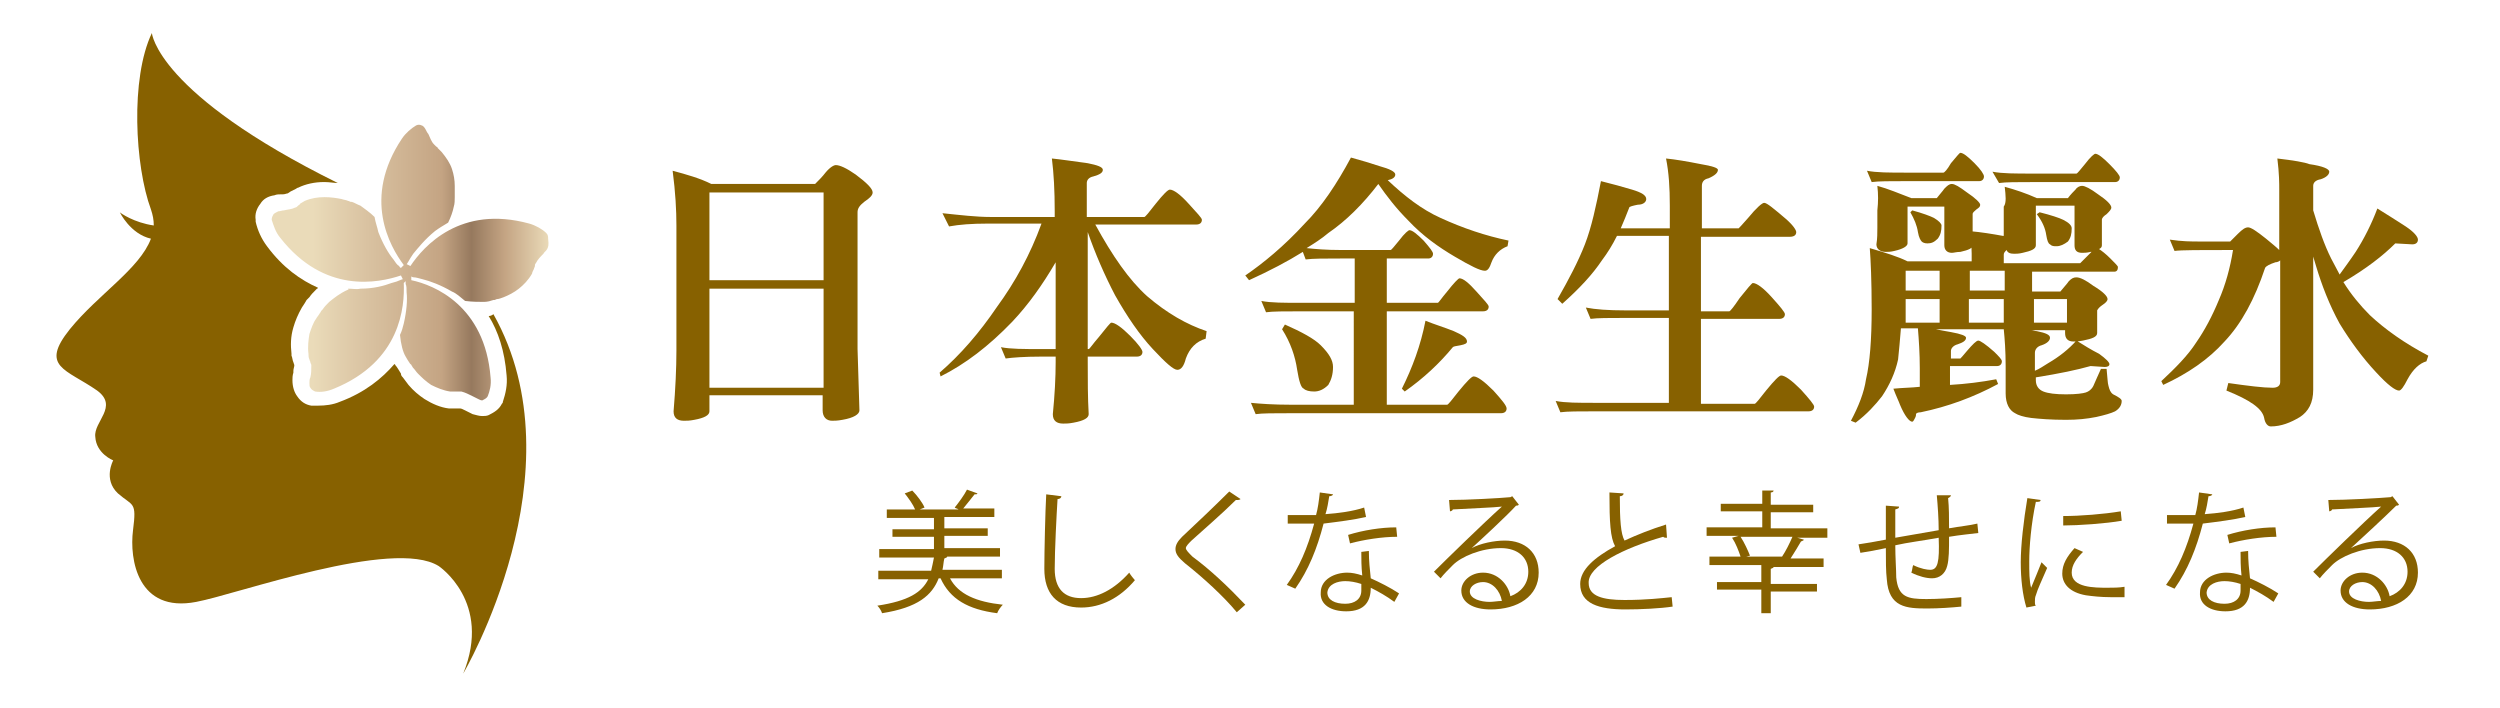 <?xml version="1.0" encoding="utf-8"?>
<!-- Generator: Adobe Illustrator 22.0.1, SVG Export Plug-In . SVG Version: 6.00 Build 0)  -->
<svg version="1.1" id="圖層_1" xmlns="http://www.w3.org/2000/svg" xmlns:xlink="http://www.w3.org/1999/xlink" x="0px" y="0px"
	 viewBox="0 0 265 75" style="enable-background:new 0 0 265 75;" xml:space="preserve">
<style type="text/css">
	.st0{fill:#876100;}
	.st1{fill:url(#SVGID_1_);}
</style>
<g>
	<g>
		<path class="st0" d="M51.8,33.5c1,1.6,1.7,3.7,1.9,6.3c0.1,1-0.1,1.9-0.4,2.8c0,0.1,0,0.1-0.1,0.2c-0.3,0.6-0.8,0.9-1.4,1.2
			c-0.2,0.1-0.5,0.1-0.7,0.1c-0.3,0-0.6-0.1-1-0.2c-0.2-0.1-0.4-0.2-0.6-0.3l-0.2-0.1c-0.2-0.1-0.4-0.2-0.5-0.2c0,0-0.4,0-0.4,0
			c-0.2,0-0.4,0-0.6,0c0,0-0.1,0-0.2,0c-0.9-0.1-1.8-0.5-2.6-1c-0.6-0.4-1.2-0.9-1.7-1.5c-0.2-0.3-0.4-0.5-0.6-0.8
			c-0.1-0.1-0.2-0.2-0.2-0.4l0,0c-0.2-0.3-0.4-0.7-0.6-0.9c0,0,0-0.1-0.1-0.1c-1.3,1.5-3.1,3-5.8,4c-0.7,0.3-1.5,0.4-2.3,0.4
			c-0.2,0-0.3,0-0.5,0c-0.1,0-0.1,0-0.2,0c-0.6-0.1-1.1-0.4-1.5-1c-0.3-0.4-0.5-1-0.5-1.7c0-0.2,0-0.5,0.1-0.8l0-0.2
			c0-0.2,0.1-0.4,0.1-0.6c0,0-0.1-0.3-0.1-0.3c-0.1-0.2-0.1-0.5-0.2-0.7c0,0,0-0.1,0-0.2c-0.1-0.9-0.1-1.8,0.2-2.8
			c0.2-0.7,0.5-1.4,0.9-2.1c0.2-0.3,0.4-0.6,0.5-0.8c0.1-0.1,0.2-0.2,0.3-0.3c0,0,0,0,0,0c0.2-0.3,0.4-0.5,0.7-0.8
			c0,0,0.1-0.1,0.1-0.1c0,0,0.1,0,0.1-0.1c-1.8-0.8-3.7-2.1-5.4-4.4c-0.6-0.8-1-1.7-1.2-2.6c0-0.1,0-0.1,0-0.2
			c-0.1-0.6,0.1-1.2,0.5-1.7c0.3-0.5,0.8-0.8,1.5-0.9c0.2-0.1,0.5-0.1,0.7-0.1l0.2,0c0.2,0,0.4-0.1,0.5-0.1c0,0,0.3-0.2,0.3-0.2
			c0.2-0.1,0.4-0.2,0.6-0.3c0,0,0.1-0.1,0.2-0.1c0.8-0.4,1.8-0.6,2.7-0.6h0.1c0.5,0,1,0.1,1.4,0.1C16.6,9.9,16.1,3.5,16.1,3.5
			c-2.3,4.8-1.8,14.1-0.1,18.7c0.2,0.6,0.3,1.1,0.3,1.7c-2.1-0.3-3.5-1.3-3.6-1.4c0,0,1.1,2.3,3.3,2.8c-1.2,3.2-5.6,5.9-8.6,9.6
			c-3.2,4-0.4,4.2,2.9,6.5c2.3,1.7-0.4,3.3-0.2,4.9c0.1,1.8,1.9,2.5,1.9,2.5s-1.1,2,0.5,3.5c1.6,1.4,2,0.8,1.6,3.9
			c-0.4,3.1,0.5,8.8,6.7,7.6c4.3-0.8,20.9-6.8,25.7-3.8c0,0,5.7,3.8,2.6,11.4c0,0,12.6-21.4,3.2-38.1C52.2,33.4,52,33.5,51.8,33.5z"
			/>
		<linearGradient id="SVGID_1_" gradientUnits="userSpaceOnUse" x1="28.742" y1="28.15" x2="58.239" y2="28.15">
			<stop  offset="0" style="stop-color:#EADBB9"/>
			<stop  offset="0.151" style="stop-color:#EADBB9"/>
			<stop  offset="0.346" style="stop-color:#D9C2A1"/>
			<stop  offset="0.613" style="stop-color:#C4A483"/>
			<stop  offset="0.72" style="stop-color:#96795E"/>
			<stop  offset="0.839" style="stop-color:#C4A483"/>
			<stop  offset="1" style="stop-color:#EADBB9"/>
		</linearGradient>
		<path class="st1" d="M58,26.4c-0.1,0.2-0.3,0.3-0.4,0.5c-0.3,0.3-0.6,0.6-0.8,1c-0.1,0.1-0.1,0.2-0.1,0.3c0,0.1-0.1,0.2-0.1,0.3
			c-0.1,0.2-0.2,0.4-0.2,0.5c-0.4,0.7-0.9,1.2-1.4,1.6c-0.5,0.4-1.1,0.7-1.6,0.9c-0.3,0.1-0.5,0.2-0.7,0.2c-0.1,0-0.2,0.1-0.3,0.1
			c0,0,0,0,0,0c-0.1,0-0.1,0-0.1,0c-0.3,0.1-0.6,0.2-1,0.2c0,0,0,0,0,0c-0.5,0-1.2,0-2-0.1c-0.5-0.4-0.9-0.8-1.4-1
			c-1.2-0.7-2.3-1.1-3.1-1.3c-0.4-0.1-0.7-0.2-0.9-0.2c-0.2,0-0.3-0.1-0.3-0.1l0,0.4C46,30.2,51.4,32.4,52,40c0.1,0.8-0.1,1.5-0.3,2
			c-0.1,0.2-0.3,0.3-0.5,0.4c-0.1,0.1-0.3,0-0.5-0.1c-0.2-0.1-0.4-0.2-0.6-0.3c-0.4-0.2-0.8-0.4-1.2-0.5c-0.1,0-0.2,0-0.3,0
			c-0.1,0-0.2,0-0.3,0c-0.2,0-0.4,0-0.6,0c-0.7-0.1-1.4-0.4-2-0.7c-0.6-0.4-1-0.8-1.4-1.2c-0.2-0.2-0.3-0.4-0.5-0.6
			c-0.1-0.1-0.1-0.2-0.2-0.3c0,0,0,0,0,0c0-0.1-0.1-0.1-0.1-0.1c-0.2-0.3-0.4-0.6-0.5-0.8l0,0c-0.3-0.5-0.5-1.3-0.6-2.3c0,0,0,0,0,0
			c0.2-0.4,0.3-0.8,0.4-1.2c0.3-1.3,0.4-2.5,0.3-3.3c0-0.4,0-0.7-0.1-0.9c0-0.2,0-0.3,0-0.3L42.8,30c0.1,2.5-0.3,8.3-7.4,11.2
			c-0.7,0.3-1.4,0.4-2,0.3c-0.2-0.1-0.4-0.2-0.5-0.4c-0.1-0.1-0.1-0.3-0.1-0.5c0-0.2,0-0.4,0.1-0.6c0.1-0.4,0.1-0.8,0.1-1.3
			c0-0.1-0.1-0.2-0.1-0.3c0-0.1-0.1-0.2-0.1-0.3c-0.1-0.2-0.1-0.4-0.1-0.6c-0.1-0.7,0-1.5,0.1-2.1c0.2-0.6,0.4-1.2,0.7-1.6
			c0.1-0.2,0.3-0.4,0.4-0.6c0.1-0.1,0.1-0.2,0.2-0.3c0,0,0,0,0,0c0,0,0.1-0.1,0.1-0.1c0.2-0.3,0.4-0.5,0.7-0.8c0,0,0,0,0,0
			c0.5-0.4,1.1-0.9,2-1.3c0,0,0.1,0,0-0.1c0.5,0,0.9,0.1,1.3,0c1.4,0,2.5-0.3,3.3-0.6c0.4-0.1,0.7-0.2,0.9-0.3
			c0.2-0.1,0.3-0.1,0.3-0.1l-0.2-0.4c-2.4,0.8-8.1,2-12.8-4c-0.5-0.6-0.7-1.3-0.9-1.9c0-0.3,0.1-0.4,0.2-0.6
			c0.1-0.1,0.3-0.2,0.5-0.3c0.2,0,0.4-0.1,0.6-0.1c0.4-0.1,0.8-0.1,1.2-0.3c0.1,0,0.2-0.1,0.3-0.2c0.1-0.1,0.2-0.1,0.2-0.2
			c0.2-0.1,0.3-0.2,0.5-0.3c0.7-0.3,1.4-0.4,2.1-0.4c0.7,0,1.3,0.1,1.8,0.2c0.3,0.1,0.5,0.1,0.7,0.2c0.1,0,0.2,0.1,0.3,0.1
			c0,0,0,0,0,0c0.1,0,0.1,0,0.1,0c0.3,0.1,0.6,0.3,0.9,0.4c0,0,0,0,0,0c0.4,0.3,1,0.7,1.5,1.2c0.1,0.6,0.3,1.1,0.4,1.6
			c0.5,1.3,1.1,2.3,1.6,2.9c0.2,0.3,0.4,0.6,0.6,0.7c0.1,0.2,0.2,0.2,0.2,0.2l0.3-0.3c-1.5-2-4.4-7.1-0.2-13.4
			c0.4-0.6,1-1.1,1.5-1.4c0.2-0.1,0.4-0.1,0.6,0c0.1,0,0.3,0.2,0.4,0.4c0.1,0.2,0.2,0.4,0.3,0.5c0.2,0.4,0.3,0.8,0.6,1.1
			c0.1,0.1,0.2,0.2,0.2,0.2c0.1,0.1,0.2,0.1,0.2,0.2c0.1,0.1,0.3,0.3,0.4,0.4c0.5,0.6,0.9,1.2,1.1,1.8c0.2,0.6,0.3,1.2,0.3,1.8
			c0,0.3,0,0.5,0,0.8c0,0.1,0,0.2,0,0.3c0,0,0,0,0,0c0,0.1,0,0.1,0,0.1c0,0.3,0,0.7-0.1,1c0,0,0,0,0,0c-0.1,0.5-0.3,1.1-0.6,1.7
			c-0.5,0.3-1,0.6-1.4,0.9c-1.1,0.9-1.8,1.8-2.3,2.4c-0.2,0.3-0.4,0.6-0.5,0.8c-0.1,0.2-0.2,0.3-0.2,0.3l0.4,0.2
			c1.4-2.1,5.3-6.5,12.6-4.5c0.7,0.2,1.4,0.6,1.8,1c0.2,0.2,0.2,0.4,0.2,0.6C58.2,26,58.1,26.2,58,26.4z"/>
	</g>
	<g>
		<g>
			<path class="st0" d="M71.3,18.1c1.5,0.4,2.9,0.8,4.1,1.4h11c0.4-0.4,0.8-0.8,1.1-1.2c0.5-0.6,0.9-0.8,1.1-0.8
				c0.4,0,1.1,0.3,2.1,1c1.2,0.9,1.8,1.5,1.8,1.9c0,0.3-0.3,0.6-0.9,1c-0.5,0.4-0.7,0.7-0.7,1.1V37l0.2,6.5c0,0.4-0.6,0.8-1.8,1
				c-0.5,0.1-0.9,0.1-1.1,0.1c-0.6,0-1-0.4-1-1.1v-1.6H75.2v1.7c0,0.4-0.5,0.7-1.6,0.9c-0.5,0.1-0.8,0.1-1.1,0.1
				c-0.7,0-1.1-0.3-1.1-1c0.2-2.4,0.3-4.6,0.3-6.4V23.9C71.7,22.3,71.6,20.4,71.3,18.1z M75.2,29.7h12.1v-9.3H75.2V29.7z M75.2,41.1
				h12.1V30.6H75.2V41.1z"/>
			<path class="st0" d="M99.9,22.6c1.9,0.2,3.6,0.4,5.1,0.4h6.8v-0.6c0-2.2-0.1-4-0.3-5.6c1,0.1,2.3,0.3,3.8,0.5
				c1,0.2,1.6,0.4,1.6,0.7c0,0.3-0.3,0.5-1,0.7c-0.5,0.1-0.7,0.4-0.7,0.7V23h6.1c0.1,0,0.5-0.5,1.2-1.4c0.8-1,1.3-1.5,1.5-1.5
				c0.4,0,1.1,0.5,2,1.5c0.9,1,1.4,1.5,1.4,1.7c0,0.3-0.2,0.5-0.6,0.5h-10.7c1.8,3.3,3.6,5.9,5.5,7.6c2.1,1.8,4.2,3,6.3,3.7
				l-0.1,0.8c-1,0.3-1.7,1-2.1,2.1c-0.2,0.8-0.5,1.2-0.9,1.2c-0.4,0-1.2-0.7-2.6-2.2c-1.4-1.5-2.7-3.4-4-5.7
				c-1.1-2.1-2.1-4.4-2.9-6.7v12.4h0.1c0.1,0,0.4-0.5,1.1-1.3c0.8-1,1.2-1.5,1.3-1.5c0.4,0,1.1,0.5,2,1.4c0.9,0.9,1.3,1.5,1.3,1.7
				c0,0.3-0.2,0.5-0.6,0.5h-5.2v0.6c0,1.9,0,3.7,0.1,5.5c0,0.4-0.5,0.7-1.6,0.9c-0.5,0.1-0.8,0.1-1.1,0.1c-0.7,0-1.1-0.3-1.1-1
				c0.2-2,0.3-3.9,0.3-5.5v-0.6h-1.6c-1.7,0-3,0.1-3.7,0.2l-0.5-1.2c1,0.2,2.4,0.2,4.2,0.2h1.6v-9.2c-1.4,2.4-2.9,4.5-4.6,6.3
				c-2.5,2.6-5,4.5-7.6,5.8l-0.1-0.4c2.2-1.9,4.2-4.2,6.1-7c1.9-2.6,3.5-5.5,4.7-8.8h-5.7c-1.7,0-3,0.1-4.1,0.3L99.9,22.6z"/>
			<path class="st0" d="M143.2,16.7c1.1,0.3,2.1,0.6,3,0.9c1.1,0.3,1.7,0.6,1.7,0.9c0,0.3-0.3,0.5-0.8,0.6c1.8,1.7,3.6,3.1,5.6,4
				c2.4,1.1,4.8,1.9,7.2,2.4l-0.1,0.6c-0.8,0.3-1.4,0.9-1.7,1.7c-0.2,0.6-0.4,0.9-0.7,0.9c-0.5,0-1.5-0.5-3.2-1.5
				c-1.7-1-3.4-2.2-4.9-3.8c-1.3-1.3-2.3-2.6-3.2-3.9c-1.6,2.1-3.4,3.9-5.3,5.2c-0.7,0.6-1.5,1.1-2.3,1.6c0.9,0.1,2.1,0.2,3.6,0.2
				h5.3c0.1,0,0.4-0.4,0.9-1c0.6-0.8,1-1.1,1.1-1.1c0.3,0,0.8,0.4,1.5,1.1c0.7,0.8,1,1.2,1,1.4c0,0.3-0.2,0.5-0.5,0.5H147v4.7h5.4
				c0.1,0,0.4-0.5,1-1.2c0.7-0.9,1.2-1.4,1.3-1.4c0.4,0,1,0.5,1.8,1.4c0.8,0.9,1.3,1.4,1.3,1.6c0,0.3-0.2,0.5-0.6,0.5H147v9.9h6.4
				c0.1,0,0.5-0.5,1.2-1.4c0.9-1.1,1.4-1.6,1.6-1.6c0.4,0,1.1,0.5,2.1,1.5c0.9,1,1.4,1.6,1.4,1.9c0,0.3-0.2,0.5-0.6,0.5h-22.3
				c-1.8,0-3,0-3.7,0.1l-0.5-1.2c1,0.1,2.4,0.2,4.2,0.2h6.7V33h-5.6c-1.7,0-3,0-3.7,0.1l-0.5-1.2c1,0.2,2.4,0.2,4.3,0.2h5.6v-4.7
				h-1.4c-1.8,0-3,0-3.8,0.1l-0.3-0.8c-1.6,1-3.5,2-5.7,3l-0.4-0.5c1.9-1.3,4.1-3.1,6.3-5.5C140.1,21.9,141.7,19.5,143.2,16.7z
				 M136.2,34.4c1.8,0.8,3.1,1.5,3.8,2.2c0.9,0.9,1.3,1.6,1.3,2.3c0,0.8-0.2,1.4-0.5,1.9c-0.5,0.5-1,0.7-1.5,0.7
				c-0.5,0-0.9-0.1-1.1-0.3c-0.3-0.1-0.5-0.8-0.7-2c-0.2-1.4-0.7-2.9-1.6-4.3L136.2,34.4z M151.1,34c1,0.4,2,0.7,3,1.1
				c0.9,0.4,1.4,0.7,1.4,1.1c0,0.2-0.2,0.3-0.7,0.4c-0.5,0.1-0.7,0.1-0.8,0.2c-1.4,1.7-3.1,3.3-5.1,4.7l-0.3-0.3
				C149.7,39,150.6,36.6,151.1,34z"/>
			<path class="st0" d="M169.7,19.2c1.2,0.3,2.3,0.6,3.3,0.9c1,0.3,1.5,0.6,1.5,1c0,0.3-0.3,0.6-0.9,0.6c-0.5,0.1-0.9,0.2-0.9,0.3
				c-0.3,0.8-0.6,1.5-0.9,2.2h5.2v-2.4c0-1.9-0.1-3.5-0.4-5c1,0.1,2.2,0.3,3.7,0.6c1.2,0.2,1.8,0.4,1.8,0.6c0,0.3-0.3,0.6-1,0.9
				c-0.5,0.1-0.7,0.4-0.7,0.8v4.5h3.9c0,0,0.4-0.4,1-1.1c0.9-1.1,1.5-1.6,1.7-1.6c0.3,0,1,0.6,2.3,1.7c0.8,0.7,1.1,1.2,1.1,1.4
				c0,0.3-0.2,0.5-0.7,0.5h-9.4V33h3c0.1,0,0.5-0.5,1.1-1.4c0.8-1,1.3-1.6,1.4-1.6c0.4,0,1.1,0.5,2,1.5c0.9,1,1.4,1.6,1.4,1.8
				c0,0.3-0.2,0.5-0.6,0.5h-8.3v9h5.7c0.1,0,0.5-0.5,1.2-1.4c0.9-1.1,1.4-1.6,1.6-1.6c0.4,0,1.1,0.5,2.1,1.5c0.9,1,1.4,1.6,1.4,1.8
				c0,0.3-0.2,0.5-0.6,0.5h-22.6c-1.7,0-3,0-3.7,0.1l-0.5-1.2c1,0.2,2.4,0.2,4.2,0.2h7.8v-9h-4.6c-1.7,0-3,0-3.7,0.1l-0.5-1.2
				c1,0.2,2.4,0.3,4.2,0.3h4.6v-7.9h-5.5c-0.5,1-1,1.8-1.6,2.6c-1,1.5-2.4,3-4.2,4.6l-0.5-0.5c1.2-2.1,2.2-4,2.9-5.8
				C168.7,24.1,169.2,21.8,169.7,19.2z"/>
			<path class="st0" d="M212.5,19.8c1.1,0.3,2.3,0.7,3.4,1.2h3.3c0.3-0.4,0.6-0.7,0.8-0.9c0.2-0.3,0.5-0.4,0.7-0.4
				c0.3,0,0.9,0.3,1.7,0.9c0.9,0.6,1.4,1.1,1.4,1.4c0,0.2-0.2,0.4-0.5,0.7c-0.3,0.2-0.5,0.4-0.5,0.6V26c0,0.2-0.1,0.3-0.3,0.4
				c0.3,0.2,0.7,0.5,1.2,1c0.5,0.5,0.8,0.8,0.8,0.9c0,0.3-0.1,0.5-0.4,0.5h-8.7v2.1h3c0.4-0.5,0.7-0.8,0.9-1.1
				c0.3-0.3,0.5-0.4,0.8-0.4c0.4,0,1,0.3,1.8,0.9c1,0.6,1.5,1.1,1.5,1.4c0,0.2-0.2,0.4-0.5,0.6c-0.3,0.2-0.5,0.4-0.6,0.6v2.4
				c0,0.4-0.5,0.6-1.5,0.8c-0.5,0.1-0.8,0.1-1,0.1c-0.6,0-0.9-0.3-0.9-0.9V35h-3.6c0.2,0,0.4,0.1,0.6,0.1c1,0.2,1.4,0.4,1.4,0.7
				c0,0.3-0.3,0.6-0.9,0.8c-0.4,0.1-0.7,0.4-0.7,0.8v1.9c0.5-0.2,0.9-0.5,1.4-0.8c1.2-0.7,2.2-1.5,3-2.4c0.8,0.5,1.6,1,2.4,1.4
				c0.7,0.5,1.1,0.9,1.1,1.1c0,0.2-0.2,0.3-0.5,0.3l-1.5-0.1c-1.4,0.4-3.3,0.8-5.8,1.2v0.3c0,0.6,0.3,1,0.8,1.2
				c0.5,0.2,1.3,0.3,2.4,0.3c1.1,0,1.8-0.1,2.1-0.2c0.3-0.1,0.6-0.3,0.8-0.7c0.2-0.5,0.5-1.1,0.8-1.8h0.6c0.1,0.9,0.1,1.5,0.2,1.8
				c0.1,0.4,0.2,0.7,0.5,0.9c0.6,0.3,0.9,0.5,0.9,0.7c0,0.4-0.2,0.8-0.7,1.1c-0.4,0.2-1.1,0.4-2,0.6c-1,0.2-2,0.3-3.2,0.3
				c-1.6,0-2.8-0.1-3.7-0.2c-0.8-0.1-1.4-0.3-1.7-0.5c-0.6-0.3-1-1-1-2.1v-2.9c0-1.6-0.1-2.9-0.2-3.9h-7.2c0.5,0.1,1,0.2,1.6,0.3
				c1.1,0.2,1.6,0.4,1.6,0.6c0,0.3-0.3,0.5-0.9,0.7c-0.4,0.1-0.7,0.4-0.7,0.7v0.8h1c0,0,0.3-0.3,0.7-0.8c0.6-0.7,1-1.1,1.2-1.1
				c0.2,0,0.8,0.4,1.7,1.2c0.5,0.5,0.8,0.8,0.8,1c0,0.3-0.2,0.5-0.5,0.5h-5v2c1.7-0.1,3.3-0.3,4.9-0.6l0.2,0.5
				c-2.6,1.4-5.3,2.4-8.2,3c-0.3,0-0.5,0.1-0.5,0.2c0,0.1,0,0.2-0.1,0.4c-0.1,0.2-0.2,0.4-0.3,0.4c-0.3,0-0.8-0.6-1.3-1.8
				c-0.1-0.3-0.4-0.9-0.7-1.7c1-0.1,1.9-0.1,2.8-0.2v-2c0-1.5-0.1-3-0.2-4.2h-1.8c-0.1,1.2-0.2,2.4-0.3,3.3
				c-0.3,1.4-0.9,2.7-1.7,3.9c-0.7,0.9-1.6,1.9-2.8,2.8l-0.5-0.2c0.8-1.5,1.4-3,1.6-4.4c0.4-1.7,0.6-4.2,0.6-7.4
				c0-3-0.1-5.2-0.2-6.5c1.7,0.5,3,0.9,4,1.4h6.8v-0.8c0-0.8-0.1-1.6-0.2-2.4c1.2,0.1,2.4,0.3,3.5,0.5c0,0,0,0,0.1,0
				c0-0.3,0-0.6,0-0.9v-2.2C212.7,21.5,212.6,20.7,212.5,19.8z M197.9,18.1c1,0.2,2.4,0.2,4.2,0.2h3.9c0.1,0,0.4-0.3,0.8-1
				c0.6-0.7,0.9-1.1,1-1.1c0.3,0,0.8,0.4,1.5,1.1c0.7,0.7,1,1.2,1,1.4c0,0.3-0.2,0.5-0.5,0.5h-7.7c-1.7,0-3,0-3.7,0.1L197.9,18.1z
				 M199,19.7c1.1,0.3,2.3,0.8,3.6,1.3h2.7c0.3-0.4,0.6-0.7,0.8-1c0.3-0.3,0.5-0.5,0.8-0.5c0.3,0,0.8,0.3,1.6,0.9
				c0.9,0.6,1.4,1.1,1.4,1.3c0,0.2-0.1,0.3-0.4,0.5c-0.2,0.2-0.4,0.3-0.4,0.5V26c0,0.3-0.4,0.5-1.3,0.7c-0.4,0-0.7,0.1-0.9,0.1
				c-0.5,0-0.8-0.3-0.8-0.8v-4.1h-3.9v3.9c0,0.3-0.5,0.6-1.4,0.8c-0.4,0.1-0.7,0.1-0.9,0.1c-0.6,0-1-0.3-1-0.8
				c0.1-0.6,0.1-1.2,0.1-1.8v-1.8C199.1,21.4,199.1,20.6,199,19.7z M205.6,30.8v-2.1H202v2.1H205.6z M202,34.2h3.6v-2.5H202V33
				C202,33.4,202,33.8,202,34.2z M202.7,22.3c1.1,0.3,1.9,0.6,2.3,0.8c0.5,0.3,0.8,0.6,0.8,0.8c0,0.6-0.1,1-0.4,1.4
				c-0.4,0.4-0.7,0.5-1.1,0.5c-0.3,0-0.5-0.1-0.6-0.2c-0.1-0.1-0.3-0.4-0.4-1c-0.1-0.7-0.4-1.4-0.8-2.1L202.7,22.3z M212.5,30.8
				v-2.1h-3.7v2.1H212.5z M208.7,31.7v2.5h3.7v-2.5H208.7z M211.2,18.2c1,0.2,2.4,0.2,4.3,0.2h4.6c0.1,0,0.4-0.4,0.9-1
				c0.6-0.8,1-1.1,1.1-1.1c0.3,0,0.8,0.4,1.5,1.1c0.7,0.7,1.1,1.2,1.1,1.4c0,0.3-0.2,0.5-0.5,0.5h-8.6c-1.8,0-3,0-3.7,0.1
				L211.2,18.2z M212.3,27.9h8.2c0,0,0.2-0.2,0.7-0.7c0.2-0.2,0.3-0.3,0.5-0.5c0,0-0.1,0-0.1,0c-0.4,0.1-0.7,0.1-0.9,0.1
				c-0.6,0-0.8-0.3-0.8-0.8v-4.2h-4.1V26c0,0.4-0.5,0.6-1.4,0.8c-0.4,0.1-0.7,0.1-0.9,0.1c-0.4,0-0.7-0.1-0.8-0.4
				c-0.2,0.2-0.3,0.3-0.3,0.5V27.9z M215.6,31.7v2.5h3.5v-2.5H215.6z M216.2,22.5c1.2,0.3,2.1,0.6,2.5,0.8c0.6,0.3,0.9,0.6,0.9,0.9
				c0,0.6-0.1,1-0.4,1.4c-0.4,0.3-0.8,0.5-1.2,0.5c-0.3,0-0.5,0-0.7-0.2c-0.2-0.1-0.3-0.4-0.4-1c-0.1-0.7-0.4-1.4-1-2.2L216.2,22.5z
				"/>
			<path class="st0" d="M241.4,16.8c1.7,0.2,2.9,0.4,3.4,0.6c1.4,0.2,2.1,0.5,2.1,0.8c0,0.3-0.3,0.6-0.9,0.8
				c-0.6,0.1-0.8,0.4-0.8,0.7v2.6c0.6,2,1.2,3.7,1.9,5.1c0.3,0.6,0.6,1.1,0.9,1.7c0.5-0.7,1.1-1.5,1.7-2.4c0.9-1.4,1.7-3,2.3-4.6
				c1.1,0.7,2.1,1.3,3,1.9c0.9,0.6,1.3,1.1,1.3,1.4c0,0.3-0.2,0.5-0.6,0.5l-1.8-0.1c-1.3,1.3-3.1,2.7-5.5,4.1
				c0.8,1.3,1.8,2.5,2.8,3.5c1.6,1.5,3.7,3,6.2,4.3l-0.2,0.6c-0.7,0.2-1.4,0.8-2,1.9c-0.4,0.8-0.7,1.2-0.9,1.2
				c-0.4,0-1.2-0.6-2.4-1.9c-1.5-1.6-2.8-3.4-3.9-5.2c-1.1-2-1.9-4.1-2.5-6.1c-0.1-0.3-0.2-0.7-0.3-1v14.1c0,1.4-0.5,2.3-1.4,2.9
				c-1,0.6-2,1-3.1,1c-0.3,0-0.6-0.3-0.7-0.9c-0.2-1-1.5-1.9-4-2.9l0.2-0.8c2.1,0.3,3.7,0.5,4.7,0.5c0.5,0,0.8-0.2,0.8-0.6V27.6
				c-0.1,0.1-0.3,0.2-0.5,0.2c-0.6,0.2-1,0.4-1.1,0.6c-1.1,3.3-2.5,5.9-4.3,7.8c-1.7,1.9-3.9,3.4-6.5,4.6l-0.2-0.4
				c1.5-1.4,2.8-2.7,3.7-4.1c0.9-1.3,1.7-2.8,2.4-4.5c0.7-1.6,1.2-3.4,1.5-5.3c-3.5,0-5.5,0-6.2,0.1l-0.5-1.2
				c1.3,0.2,2.3,0.2,3.2,0.2h3.2c0.3-0.3,0.6-0.6,0.8-0.8c0.5-0.5,0.8-0.7,1.1-0.7c0.3,0,0.9,0.4,1.9,1.2c0.6,0.5,1.1,0.9,1.4,1.2
				v-6.5C241.6,19.5,241.6,18.4,241.4,16.8z"/>
		</g>
		<g>
			<g>
				<path class="st0" d="M106.1,61.3h-5.4c0.9,1.7,2.8,2.5,5.6,2.8c-0.2,0.2-0.5,0.6-0.6,0.9c-3.1-0.4-5-1.5-6-3.7h-0.2
					c-0.7,1.8-2.2,3.1-6,3.7c-0.1-0.3-0.3-0.6-0.5-0.8c3.3-0.5,4.7-1.4,5.4-2.8h-5.3v-0.9h5.6c0.1-0.4,0.2-0.9,0.3-1.4h-5.8v-0.9
					h5.8v-1.3h-4.4v-0.8h4.4v-1.2H94V54h3c-0.2-0.5-0.7-1.2-1.1-1.7l0.8-0.3c0.5,0.5,1.1,1.3,1.3,1.8L97.5,54h4.1
					c-0.1-0.1-0.3-0.1-0.4-0.2c0.4-0.5,1-1.3,1.3-1.9l1.1,0.4c0,0.1-0.1,0.1-0.3,0.1c-0.3,0.4-0.8,1-1.2,1.5h3.3v0.9h-5.3v1.2h4.6
					v0.8h-4.6v1.3h5.9v0.9h-5.6c0,0.1-0.1,0.1-0.3,0.2c-0.1,0.4-0.1,0.8-0.2,1.2h6.3V61.3z"/>
				<path class="st0" d="M112.5,52.6c0,0.2-0.2,0.3-0.4,0.3c-0.1,1.6-0.3,5.4-0.3,7.4c0,2.1,1,3.1,2.8,3.1c1.7,0,3.5-0.9,5.1-2.7
					c0.1,0.2,0.5,0.7,0.6,0.8c-1.6,1.9-3.6,2.9-5.7,2.9c-2.6,0-3.9-1.5-3.9-4.1c0-1.8,0.1-6.1,0.2-7.9L112.5,52.6z"/>
				<path class="st0" d="M131.1,64.9c-1.4-1.7-3.6-3.7-5.5-5.2c-0.7-0.6-1-1-1-1.5c0-0.4,0.2-0.8,0.7-1.3c1.3-1.2,3.7-3.5,5-4.8
					l1.2,0.8c0,0-0.1,0.1-0.3,0.1c-0.1,0-0.1,0-0.2,0c-1.4,1.4-3.6,3.3-4.7,4.3c-0.3,0.3-0.6,0.6-0.6,0.8c0,0.2,0.3,0.5,0.7,0.9
					c1.9,1.4,3.8,3.2,5.6,5.1L131.1,64.9z"/>
				<path class="st0" d="M141.3,52.4c0,0.1-0.2,0.2-0.4,0.2c-0.1,0.6-0.2,1.3-0.4,1.9c1.4-0.1,2.9-0.3,4.1-0.7l0.2,1
					c-1.3,0.3-2.9,0.5-4.5,0.7c-0.7,2.7-1.6,4.9-3,6.9l-0.9-0.4c1.3-1.8,2.2-3.9,2.9-6.5h-2.8v-0.9h1.7c0.4,0,0.9,0,1.3,0
					c0.2-0.7,0.3-1.5,0.4-2.4L141.3,52.4z M145.1,58.4c0,1.1,0.1,1.9,0.2,2.9c0.9,0.4,2.1,1,3,1.6l-0.5,0.9
					c-0.8-0.6-1.7-1.1-2.5-1.5c0,1.4-0.6,2.5-2.6,2.5c-1.6,0-2.8-0.7-2.7-2c0-1.4,1.5-2.1,2.8-2.1c0.5,0,1,0.1,1.6,0.3
					c-0.1-0.9-0.1-1.8-0.1-2.5L145.1,58.4z M144.3,61.9c-0.6-0.2-1.2-0.3-1.7-0.3c-0.8,0-1.8,0.3-1.9,1.2c0,0.8,0.8,1.2,1.9,1.2
					c1,0,1.7-0.5,1.7-1.4C144.3,62.3,144.3,62.1,144.3,61.9z M148.1,56.9c-1.6,0-3.5,0.3-5,0.7l-0.2-0.9c1.6-0.5,3.5-0.8,5.1-0.8
					L148.1,56.9z"/>
				<path class="st0" d="M156,58.1c0.9-0.5,2.4-0.8,3.5-0.8c2.2,0,3.6,1.3,3.6,3.4c0,2.5-2.2,3.9-5.1,3.9c-1.8,0-3.1-0.7-3.1-2
					c0-1,1-1.9,2.3-1.9c1.6,0,2.7,1.3,2.9,2.5c1.1-0.4,1.9-1.3,1.9-2.6c0-1.5-1.1-2.5-2.9-2.5c-2.1,0-4.2,0.9-5.1,1.8
					c-0.4,0.4-1,1-1.3,1.4l-0.7-0.7c1.3-1.3,5.3-5.2,7.2-6.9c-0.8,0.1-3.6,0.2-5.2,0.3c0,0.1-0.2,0.2-0.3,0.2l-0.1-1.2
					c1.9,0,5.5-0.2,6.5-0.3l0.2-0.1l0.7,0.9c-0.1,0.1-0.2,0.1-0.3,0.1C159.8,54.6,157.1,57.1,156,58.1L156,58.1z M157.9,63.8
					c0.4,0,0.9-0.1,1.3-0.1c-0.2-1.1-1-2-2-2c-0.7,0-1.4,0.4-1.4,1C155.8,63.5,157,63.8,157.9,63.8z"/>
				<path class="st0" d="M176.7,57c0,0-0.1,0-0.1,0c-0.1,0-0.2,0-0.3-0.1c-4.2,1.2-8,3.1-7.9,4.9c0,1.4,1.5,1.8,3.8,1.8
					c2.3,0,4-0.2,5-0.3l0.1,1c-1.3,0.2-3.4,0.3-5,0.3c-2.8,0-4.8-0.6-4.8-2.7c0-1.5,1.5-2.8,3.7-4c-0.5-0.9-0.6-2.5-0.6-5.7l1.5,0.1
					c0,0.2-0.2,0.3-0.4,0.3c0,2.5,0.1,4,0.5,4.7c1.3-0.6,2.8-1.2,4.4-1.7L176.7,57z"/>
				<path class="st0" d="M193.7,56.1v0.9h-3.2l0.7,0.2c0,0.1-0.1,0.1-0.3,0.2c-0.3,0.5-0.7,1.2-1.1,1.8h3.5v0.9H188
					c0,0.1-0.1,0.1-0.3,0.2v1.6h4.9v0.8h-4.9V65h-1v-2.5H182v-0.8h4.7v-1.8h-5.5v-0.9h3.3c-0.2-0.6-0.5-1.4-0.9-2l0.7-0.2h-3.4v-0.9
					h5.9v-1.7h-4.4v-0.8h4.4V52L188,52c0,0.1-0.1,0.2-0.3,0.2v1.3h4.5v0.8h-4.5v1.7H193.7z M189.1,59.1l-0.2-0.1
					c0.4-0.6,0.8-1.4,1.1-2.1h-5.5c0.4,0.6,0.8,1.5,1,2l-0.4,0.1H189.1z"/>
				<path class="st0" d="M206.8,52.5c0,0.1-0.1,0.2-0.3,0.3c0.1,1,0.1,2.1,0.1,3.2c1.1-0.2,2.2-0.3,3-0.5l0.1,1
					c-0.8,0.1-1.9,0.2-3.1,0.4c0,1.3,0,2.4-0.2,3.1c-0.2,0.8-0.8,1.3-1.6,1.3c-0.6,0-1.4-0.2-2.2-0.6c0.1-0.2,0.1-0.6,0.2-0.8
					c0.8,0.4,1.5,0.5,1.8,0.5c0.8,0,1-0.8,0.9-3.4c-1.6,0.3-3.3,0.5-4.6,0.8c0,1.3,0.1,2.6,0.1,3.4c0.2,2.1,1.2,2.3,3.2,2.3
					c1.2,0,2.7-0.1,3.7-0.2l0,1c-1,0.1-2.4,0.2-3.6,0.2c-2.2,0-4.1-0.1-4.3-3.1c-0.1-0.8-0.1-2-0.1-3.3c-0.9,0.2-2,0.4-2.7,0.5
					l-0.2-0.9c0.7-0.1,1.9-0.3,2.9-0.5c0-1.2,0-2.5,0-3.6l1.4,0.1c0,0.2-0.1,0.2-0.4,0.3c0,0.9,0,2,0,3l4.6-0.8
					c0-1.2-0.1-2.6-0.2-3.7L206.8,52.5z"/>
				<path class="st0" d="M216.3,53c0,0.2-0.2,0.2-0.5,0.2c-0.5,2.3-0.7,4.8-0.7,6.3c0,1.1,0,2.1,0.2,2.8c0.3-0.7,0.9-2.2,1.1-2.7
					l0.6,0.6c-0.6,1.4-1,2.2-1.2,2.9c-0.1,0.2-0.1,0.5-0.1,0.7c0,0.2,0,0.3,0.1,0.4l-1,0.2c-0.4-1.3-0.6-3-0.6-4.8
					c0-1.8,0.3-4.4,0.7-6.8L216.3,53z M225.2,63.3c-0.5,0-1,0-1.5,0c-1,0-1.9-0.1-2.6-0.2c-1.7-0.3-2.5-1.2-2.5-2.3
					c0-1,0.5-1.8,1.3-2.7l0.9,0.4c-0.7,0.7-1.2,1.4-1.2,2.2c0,1.6,2.4,1.6,3.8,1.6c0.6,0,1.2,0,1.8-0.1L225.2,63.3z M218.7,54.7
					c1.8,0,4.3-0.2,6.1-0.5l0.1,1c-1.7,0.3-4.6,0.5-6.2,0.5L218.7,54.7z"/>
				<path class="st0" d="M234.5,52.4c0,0.1-0.2,0.2-0.4,0.2c-0.1,0.6-0.2,1.3-0.4,1.9c1.4-0.1,2.9-0.3,4.1-0.7l0.2,1
					c-1.3,0.3-2.9,0.5-4.5,0.7c-0.7,2.7-1.6,4.9-3,6.9l-0.9-0.4c1.3-1.8,2.2-3.9,2.9-6.5h-2.8v-0.9h1.7c0.4,0,0.9,0,1.3,0
					c0.2-0.7,0.3-1.5,0.4-2.4L234.5,52.4z M238.3,58.4c0,1.1,0.1,1.9,0.2,2.9c0.9,0.4,2.1,1,3,1.6l-0.5,0.9
					c-0.8-0.6-1.7-1.1-2.5-1.5c0,1.4-0.6,2.5-2.6,2.5c-1.6,0-2.8-0.7-2.7-2c0-1.4,1.5-2.1,2.8-2.1c0.5,0,1,0.1,1.6,0.3
					c-0.1-0.9-0.1-1.8-0.1-2.5L238.3,58.4z M237.5,61.9c-0.6-0.2-1.2-0.3-1.7-0.3c-0.8,0-1.8,0.3-1.9,1.2c0,0.8,0.8,1.2,1.9,1.2
					c1,0,1.7-0.5,1.7-1.4C237.5,62.3,237.5,62.1,237.5,61.9z M241.3,56.9c-1.6,0-3.5,0.3-5,0.7l-0.2-0.9c1.6-0.5,3.5-0.8,5.1-0.8
					L241.3,56.9z"/>
				<path class="st0" d="M249.2,58.1c0.9-0.5,2.4-0.8,3.5-0.8c2.2,0,3.6,1.3,3.6,3.4c0,2.5-2.2,3.9-5.1,3.9c-1.8,0-3.1-0.7-3.1-2
					c0-1,1-1.9,2.3-1.9c1.6,0,2.7,1.3,2.9,2.5c1.1-0.4,1.9-1.3,1.9-2.6c0-1.5-1.1-2.5-2.9-2.5c-2.1,0-4.2,0.9-5.1,1.8
					c-0.4,0.4-1,1-1.3,1.4l-0.7-0.7c1.3-1.3,5.3-5.2,7.2-6.9c-0.8,0.1-3.6,0.2-5.2,0.3c0,0.1-0.2,0.2-0.3,0.2l-0.1-1.2
					c1.9,0,5.5-0.2,6.6-0.3l0.2-0.1l0.7,0.9c-0.1,0.1-0.2,0.1-0.3,0.1C253,54.6,250.3,57.1,249.2,58.1L249.2,58.1z M251.1,63.8
					c0.4,0,0.9-0.1,1.3-0.1c-0.2-1.1-1-2-2-2c-0.7,0-1.4,0.4-1.4,1C249,63.5,250.2,63.8,251.1,63.8z"/>
			</g>
		</g>
	</g>
</g>
</svg>
